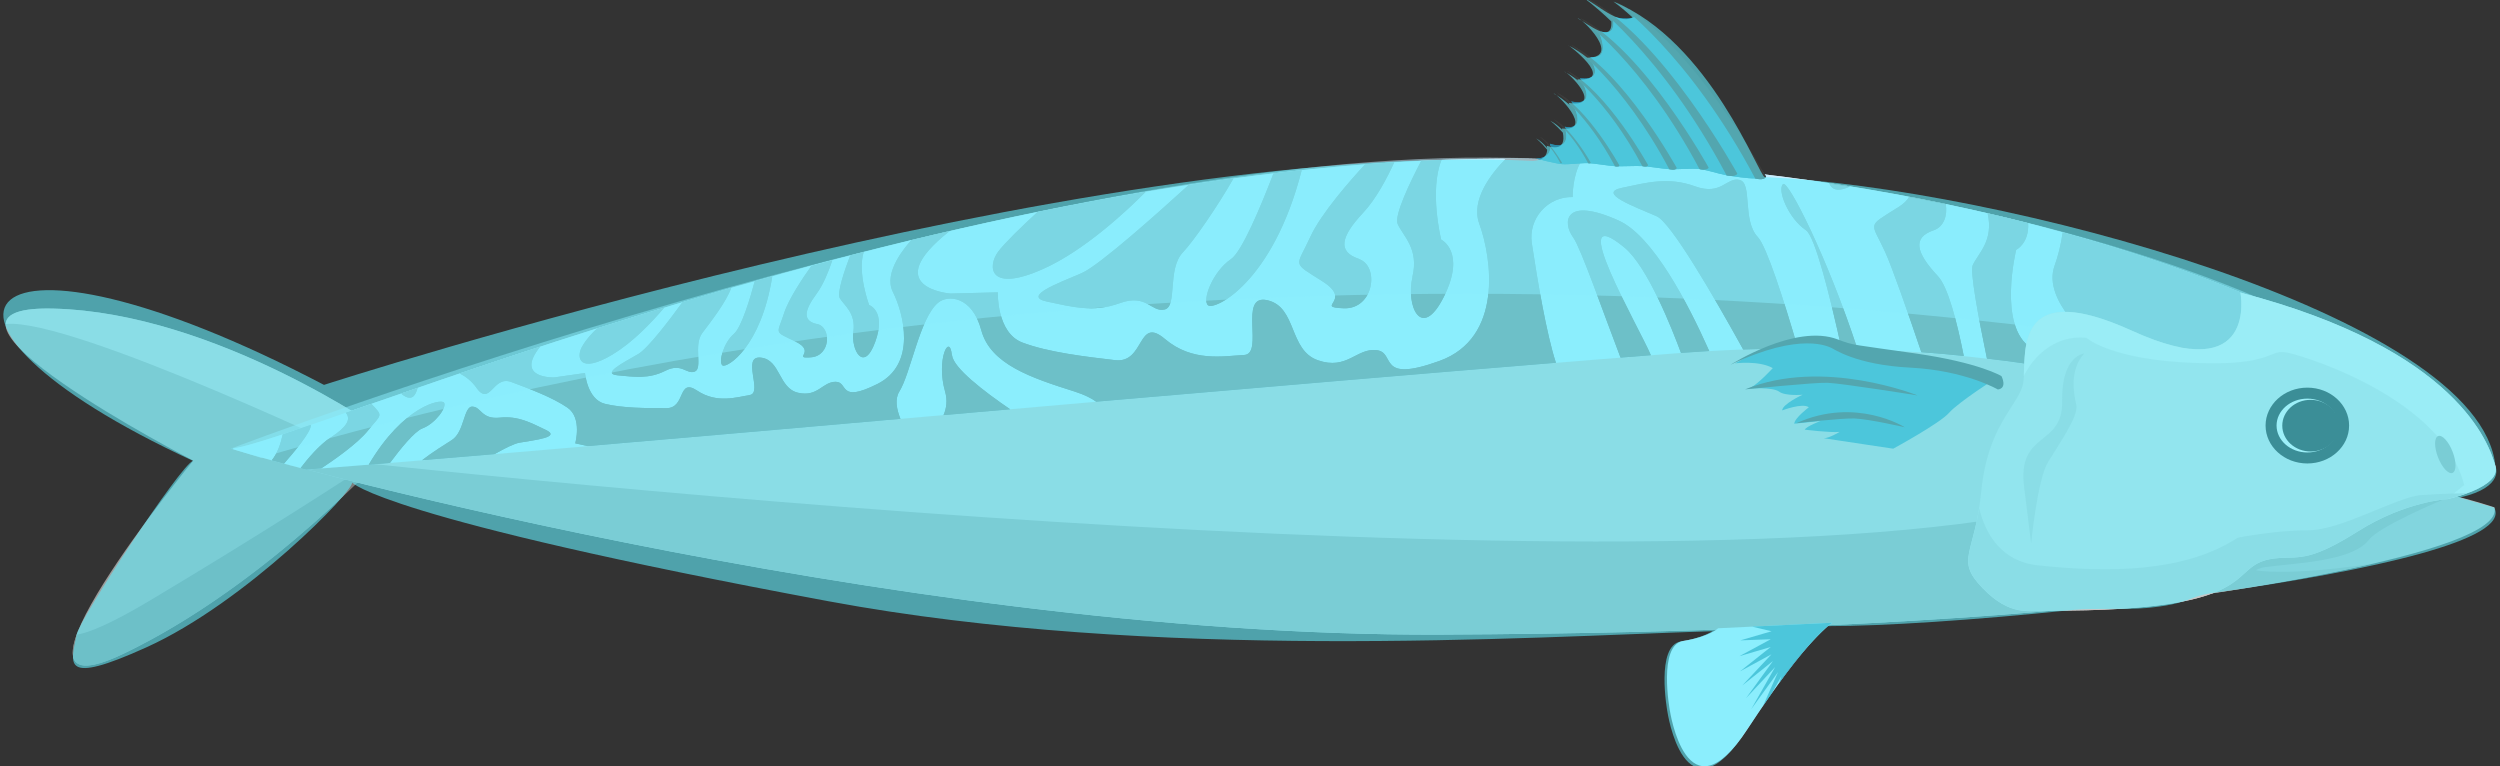 <?xml version="1.0" encoding="UTF-8"?>
<svg xmlns="http://www.w3.org/2000/svg" xmlns:xlink="http://www.w3.org/1999/xlink" id="basic-layout" viewBox="0 0 227.47 69.74">
  <rect x="0" y="0" width="227.47" height="69.74" fill="#333333" stroke="none"/>
  <defs>
    <symbol id="fin" viewBox="0 0 85.66 35.47">
      <g>
        <path d="M2.02,13.14S11.36,7.23,25.63,6.74s24.11-3.94,24.11-3.94c0,0,14.27-5.9,34.44,5.9,0,0-7.38-.98-11.81,1.48,0,0,4.43,4.92,7.38,6.4,0,0-7.38-.49-9.35,.98s-7.38,.98-7.38,.98c0,0,6.4,2.95,6.4,4.92,0,0-6.4-2.46-8.36-.98,0,0,4.44,3.3,4.58,5.15l-8.26-.85s4.27,1.57,4.98,2.71c0,0-7.83,1-10.96,.71,0,0,3.28,1.99,4.98,1.99l-21.79,3.28s-14.67-7.97-17.52-11.25S2.02,13.14,2.02,13.14Z" style="fill: #2b8caa;"></path>
        <path d="M1.74,16.9s10.19-5.98,27.46-6.86,24.14-5.98,24.8-6.2,9.3-5.31,31.66,5.31c0,0-20.37-13.06-33.66-7.97-5.19,1.99-4.65,1.55-24.58,4.43S.63,12.69,.63,12.69c0,0-1.99,3.76,1.11,4.21Z" style="fill: #3c3c3b;"></path>
        <path d="M30.93,28.76s15.37-9.76,34.05-1.29c0,0-14.44-1.65-18.28-1.48-4.74,.21-15.77,2.77-15.77,2.77Z" style="fill: #3c3c3b;"></path>
        <path d="M26.93,18.76s29.65-11.98,54.14-1.9c0,0-22.07-2.24-25.91-2.07-4.74,.21-28.22,3.97-28.22,3.97Z" style="fill: #3c3c3b;"></path>
      </g>
    </symbol>
    <symbol id="finBottom" viewBox="0 0 51.91 45.03">
      <g>
        <path d="M0,0S7.47,3.98,26.64,33.36c19.17,29.38,24.4-5.98,24.4-5.98,0,0,3.73-20.42-4.23-21.66-7.97-1.24-10.95-3.98-10.95-3.98L0,0Z" style="fill: #c7efff;"></path>
        <path d="M0,0S4.84,2.59,16.71,18.89l-.72-2.13,3.08,5.42c.86,1.22,1.75,2.5,2.68,3.85l-4.68-10.54,8.42,11.65-7.52-13.24,9.12,9.76-8.43-11.64,9.59,7.64-9.12-9.75,9.82,5.32-9.59-7.62,9.81,2.88-9.82-5.31,9.56,.36-9.81-2.86,6.12-1.46L0,0Z" style="fill: #2b8caa;"></path>
      </g>
    </symbol>
    <symbol id="topFin" viewBox="0 0 72.19 56.75">
      <g>
        <path d="M40.82,5.75s2.54,1.27,7.3,0c0,0-1.87,6.97,4.53,4.36,0,0-4.78,9.55,2.93,8.25,0,0-5.86,7.6,2.82,6.73,0,0-6.19,9.01,2.71,7.27,0,0-5.65,9.23,2.06,7.93,0,0-2.82,7.82,4.67,5.32,0,0-1.41,4.45,4.34,4.67,0,0-6.07,1.56-8.14,1.74s-6.15-.4-8.2-.32-6.31,.84-8.43,.96-6.44-.15-8.58-.03-6.32,.84-8.44,.96c-2.37,.13-7.13-.3-9.49-.04-2.17,.24-6.35,1.6-8.5,1.96s-6.74,1.04-9,1c-.86-.01-3.41-.49-3.41-.49,0,0,31.59-47.57,40.82-50.27Z" style="fill: #2b8caa;"></path>
        <path d="M0,56.02S23.86,12.69,47.23,1c0,0-22.88,16.07-43.82,55.5,0,0-2.65,.81-3.41-.49Z" style="fill: #3c3c3b;"></path>
        <path d="M9,55.02S32.86,11.69,56.23,0c0,0-22.88,16.07-43.82,55.5,0,0-2.65,.81-3.41-.49Z" style="fill: #3c3c3b;"></path>
        <path d="M18,53.13S38.35,16.16,58.29,6.19c0,0-19.52,13.71-37.38,47.35,0,0-2.26,.69-2.91-.42Z" style="fill: #3c3c3b;"></path>
        <path d="M28,53.24S44.77,22.78,61.19,14.57c0,0-16.08,11.29-30.8,39.01,0,0-1.86,.57-2.4-.34Z" style="fill: #3c3c3b;"></path>
        <path d="M37,52.36s12.86-23.36,25.46-29.66c0,0-12.34,8.66-23.62,29.92,0,0-1.43,.44-1.84-.26Z" style="fill: #3c3c3b;"></path>
        <path d="M46,52.45s9.95-18.07,19.69-22.94c0,0-9.54,6.7-18.27,23.15,0,0-1.11,.34-1.42-.2Z" style="fill: #3c3c3b;"></path>
        <path d="M55,51.57s5.94-10.79,11.76-13.7c0,0-5.7,4-10.91,13.82,0,0-.66,.2-.85-.12Z" style="fill: #3c3c3b;"></path>
        <path d="M64,51.64s3.61-6.56,7.15-8.33c0,0-3.46,2.43-6.63,8.4,0,0-.4,.12-.52-.07Z" style="fill: #3c3c3b;"></path>
      </g>
    </symbol>
  </defs>
  <g>
    <path d="M34.97,39.3s-15.33-10.84-30.1-11.22c-14.77-.37,12.71,13.83,12.71,13.83,0,0-19.63,23.93-6.36,17.57s24.3-18.69,24.3-18.69l-.56-1.5Z" style="fill: #9d9d9c;"></path>
    <path d="M34.97,39.3l.49,1.3-1.23,1.51S6.59,28.86,.52,29.48c.05-.92,1.29-1.48,4.36-1.4,14.77,.37,30.1,11.22,30.1,11.22Z" style="fill: #c6c6c6;"></path>
    <path d="M11.23,59.49c-4.43,2.12-5.19,.87-4.25-1.74,1.2-.19,3.29-1.1,6.68-3.12,10.08-6.02,17.61-10.89,21.59-13.52-1.81,1.96-11.99,12.62-24.02,18.38Z" style="fill: #7c7c7b;"></path>
    <path d="M226.96,46.16s-5.07-1.69-7.42-1.6-15.31,6.39-15.31,6.39l-6.02,3.48s29.97-3.95,28.75-8.27Z" style="fill: #b2b2b2;"></path>
    <path d="M21.05,40.8c4.75,0,66.45-27.01,117.95-26.35,29.45,.38,54.16,6.98,69.94,14.39,12.15,5.71,5.91,23.71-13.48,25.87-17.08,1.9-39.65,2.92-64.39,3.03-50.58,.22-110.77-16.94-110.01-16.94Z" style="fill: #c6c6c6;"></path>
    <path d="M180.35,47.4c21.49-3.04,23.82,1.04,20.01,6.36-1.53,.43-3.16,.75-4.9,.95-17.08,1.9-39.65,2.92-64.39,3.03-49.99,.22-109.35-16.54-110.01-16.93h0s112.3,13.25,159.29,6.59Z" style="fill: #9d9d9c;"></path>
    <path d="M21.05,40.8c4.75,0,66.45-27.01,117.95-26.35,29.45,.38,54.16,6.98,69.94,14.39,5.54,2.6,7.25,7.76,5.64,12.81-8.26-3.84-30-11.97-62.11-9.5-37.37,2.87-101.36,8.81-124.6,10.58-4.49-1.18-6.98-1.92-6.82-1.92Z" style="fill: #c7efff;"></path>
    <g>
      <path d="M55.78,32.23c-3.09,1.86-3.37,.28-2.82-.69,.43-.75,.94-1.25,1.37-1.66,1.98-.62,4.02-1.25,6.11-1.89-1.15,1.35-2.88,3.17-4.66,4.23Z" style="fill: #7c7c7b;"></path>
      <path d="M77.65,30.16c.21-1.72-.83-2.34-1.24-3.03-.28-.47,.45-2.58,.95-3.89,.41-.11,.82-.21,1.23-.32-.6,1.9,.49,4.83,.49,4.83,0,0,1.58,.55,.55,3.37-1.03,2.82-2.2,.76-1.99-.96Z" style="fill: #7c7c7b;"></path>
      <path d="M74.35,29.48c1.31,.28,1.24,2.89-.55,3.03-1.79,.14,.55-.48-1.44-1.44-1.99-.96-1.65-.62-1.03-2.54,.42-1.32,1.72-3.25,2.49-4.33,.63-.17,1.27-.34,1.91-.51-.32,.96-.81,2.2-1.44,3.05-1.17,1.58-1.24,2.48,.07,2.75Z" style="fill: #7c7c7b;"></path>
      <path d="M65.75,33.26c-.41-.28,.07-2.06,1.03-2.89,.7-.6,1.5-3.32,1.89-4.78,.53-.15,1.06-.3,1.6-.45-1.02,6.47-4.13,8.37-4.53,8.11Z" style="fill: #7c7c7b;"></path>
      <path d="M63.21,33.81c-.76,.28-1.17-.83-2.68-.07s-2.82,.55-4.33,.41,.55-1.17,1.86-1.93c.9-.52,2.89-3.15,4.03-4.72,1.45-.43,2.93-.87,4.44-1.3-.45,1.28-1.9,3.13-2.63,4.1-.83,1.1,.07,3.23-.69,3.51Z" style="fill: #7c7c7b;"></path>
      <path d="M128.51,25.19c.62-2.57-.84-3.69-1.34-4.81-.34-.76,1.15-3.85,2.14-5.74,.62-.03,1.23-.06,1.85-.08-1.13,2.79-.03,7.24-.03,7.24,0,0,2.3,1.11,.24,5.21-2.06,4.09-3.47,.76-2.85-1.81Z" style="fill: #7c7c7b;"></path>
      <path d="M90.82,22.9c.58-.78,2.17-2.32,3.58-3.61,3.25-.67,6.54-1.28,9.85-1.84-1.74,1.75-5.56,5.32-9.27,6.99-5.02,2.27-5.16-.18-4.16-1.54Z" style="fill: #7c7c7b;"></path>
      <path d="M172.64,18.91c.62-.39,.93-.73,1.07-1.01,1.12,.21,2.23,.43,3.33,.66,.18,1.02-.17,2.08-1.09,2.39-1.93,.65-1.67,1.99,.38,4.18,.91,.97,1.72,4.09,2.35,7.26-1.26-.13-2.55-.24-3.86-.34-1.24-3.67-2.65-7.7-3.29-9.11-1.28-2.81-1.74-2.23,1.11-4.04Z" style="fill: #7c7c7b;"></path>
      <path d="M180.85,19.41c1.25,.29,2.48,.59,3.69,.9,.1,1.84-1.09,2.42-1.09,2.42,0,0-1.72,6.97,1.36,8.93s5.71-.51,5.71-.51c0,0-4.75-3.75-3.58-6.97,.29-.81,.58-1.87,.74-3.04,8.19,2.26,15.35,4.92,21.26,7.7,5.54,2.6,7.25,7.76,5.64,12.81-5.53-2.57-17.11-7.07-33.79-9.02-.81-3.89-1.55-7.93-1.3-8.49,.5-1.1,1.93-2.22,1.36-4.73Z" style="fill: #7c7c7b;"></path>
      <path d="M147.3,20.08c3.08,1.39,6.24,7.42,8.22,11.86-.85,.05-1.71,.11-2.57,.17-.79-2.14-3.04-7.85-5.14-9.58-5.56-4.59,1.3,7.21,2.4,9.79-.91,.07-1.83,.14-2.76,.22-1.53-3.99-3.62-9.99-4.3-10.92-1.01-1.36-.87-3.81,4.16-1.54Z" style="fill: #7c7c7b;"></path>
      <path d="M166.44,16.67c.63,.1,1.26,.19,1.88,.29-.19,.11-.41,.19-.66,.25-.69,.16-1.05-.09-1.22-.54Z" style="fill: #7c7c7b;"></path>
      <path d="M43.36,35.29c-.45-.62-.98-1.03-1.53-1.31,2.3-.78,4.74-1.6,7.32-2.44-2.36,2.94,1.28,2.8,1.28,2.8l2.8-.4s.2,2.4,1.8,2.8c1.6,.4,3.8,.4,5.6,.4s1-2.8,2.8-1.6c1.8,1.2,3.6,.6,4.8,.4,1.2-.2-.8-3.6,1-3.4,1.8,.2,1.6,2.8,3.4,3.2,1.8,.4,2.2-1,3.4-1s.2,2,3.8,.2c3.6-1.8,2.4-6.4,1.4-8.4-.88-1.77,1.2-4.15,1.69-4.69,1.16-.28,2.32-.55,3.49-.83-6.55,5.17,.06,5.69,.06,5.69l4.32-.11s-.12,3.68,2.24,4.57,5.7,1.28,8.43,1.6c2.73,.32,2.01-4.07,4.53-1.93s5.36,1.55,7.21,1.46c1.86-.09-.58-5.61,2.12-4.98,2.7,.62,1.93,4.53,4.59,5.46s3.52-1.13,5.34-.92c1.82,.21-.05,3.07,5.73,.98,5.78-2.09,4.78-9.29,3.61-12.5-.78-2.15,1.09-4.55,2.41-5.89,.66,0,1.31,0,1.97,.01,1.66,.02,3.3,.07,4.94,.13-.87,1.4-.81,3.34-.81,3.34h0c-2.28-.06-4.06,1.96-3.72,4.21,.53,3.49,1.33,8.23,2.19,10.87-12.68,1.03-27.25,2.28-41.83,3.54-.42-.31-1.05-.63-1.98-.93-3.93-1.24-7.66-2.48-8.48-5.59-.83-3.1-3.04-3.23-3.93-2.48-1.68,1.42-2.48,6.41-3.52,8.07-.43,.69-.25,1.63,.1,2.49-10.11,.89-19.82,1.74-28.46,2.48l-1.13-.25s.65-2.32-.71-3.25c-1.36-.93-3.42-1.7-5.11-2.33-1.69-.63-1.91,2.28-3.18,.52Z" style="fill: #7c7c7b;"></path>
      <path d="M150.74,19.68c-2.12-.92-5.43-2.12-3.16-2.59,2.27-.48,4.22-1.02,6.64-.14,2.43,.88,2.86-.86,4.06-.58,1.2,.28,.22,3.68,1.66,5.2,.79,.83,2.34,5.63,3.65,10.13-1.63,0-3.29,.04-4.98,.1-2.8-5.06-6.59-11.56-7.87-12.12Z" style="fill: #7c7c7b;"></path>
      <path d="M162.24,16.75c.45-.39,4.02,6.63,6.77,15.02-.48-.02-.96-.03-1.45-.04-1.1-4.98-2.42-10.22-3.24-10.78-1.61-1.08-2.65-3.71-2.08-4.2Z" style="fill: #7c7c7b;"></path>
      <path d="M123.63,23.56c1.93,.65,1.37,4.6-1.37,4.49-2.74-.11,.92-.63-1.93-2.45-2.85-1.81-2.39-1.23-1.11-4.04,.98-2.15,3.73-5.25,4.98-6.6,.89-.07,1.78-.13,2.66-.19-.65,1.42-1.66,3.35-2.84,4.6-2.05,2.19-2.32,3.54-.38,4.18Z" style="fill: #7c7c7b;"></path>
      <path d="M105.96,28.16c-1.2,.28-1.63-1.46-4.06-.58-2.43,.88-4.37,.34-6.64-.14-2.27-.48,1.04-1.68,3.16-2.59,1.6-.69,7.13-5.65,9.73-8.02,1.36-.21,2.72-.4,4.08-.59-1.42,2.49-3.61,5.68-4.6,6.72-1.45,1.52-.47,4.91-1.66,5.2Z" style="fill: #7c7c7b;"></path>
      <path d="M109.92,27.78c-.58-.49,.47-3.12,2.08-4.2,.99-.66,2.7-4.75,3.87-7.8,.86-.1,1.71-.2,2.57-.29-2.64,10.29-7.95,12.76-8.51,12.29Z" style="fill: #7c7c7b;"></path>
      <path d="M86.62,32.31c.12,1.16,2.87,3.28,5.29,4.93-2.03,.18-4.05,.35-6.06,.53,.27-.62,.37-1.35,.14-2.15-.83-2.9,.41-5.38,.62-3.31Z" style="fill: #7c7c7b;"></path>
      <path d="M42.98,37c.8,0,.81,1.18,2.49,1,1.68-.18,2.83,.47,4.2,1.12,1.37,.66-.92,.9-2.41,1.16-.48,.08-1.33,.51-2.27,1.04-2.31,.2-4.51,.38-6.58,.55,.92-.72,2.03-1.4,2.7-1.83,1.16-.74,1.06-3.05,1.87-3.05Z" style="fill: #7c7c7b;"></path>
      <path d="M36.88,36.08c-.15-.08-.27-.17-.38-.27,.49-.17,.99-.34,1.5-.52-.18,.65-.45,1.12-1.12,.79Z" style="fill: #7c7c7b;"></path>
      <path d="M21.05,40.8c.06,0,.12,0,.2-.01-.03,.02-.06,.04-.09,.06-.09-.03-.12-.05-.1-.05Z" style="fill: #7c7c7b;"></path>
      <path d="M40.4,36.63c.29,.4-.78,1.91-1.97,2.35-.72,.27-2.03,1.9-2.95,3.14-.66,.05-1.3,.11-1.93,.16,3.16-5.36,6.58-6.02,6.85-5.65Z" style="fill: #7c7c7b;"></path>
      <path d="M28.28,38.66c.08,.59-1.55,2.51-2.44,3.52-.39-.11-.77-.21-1.11-.3,.51-.62,.81-1.51,.99-2.35,.77-.26,1.63-.55,2.56-.87Z" style="fill: #7c7c7b;"></path>
      <path d="M30.13,39.78c1.36-.89,1.85-1.6,1.34-2.22,.74-.26,1.51-.53,2.32-.81,1.14,1.17,.88,.93-.27,2.38-.98,1.25-3.32,2.85-4.28,3.48-.47,.04-.94,.07-1.38,.11-.17-.05-.34-.09-.51-.13,.62-.81,1.69-2.11,2.77-2.81Z" style="fill: #7c7c7b;"></path>
    </g>
    <g>
      <path d="M55.78,32.23c-3.09,1.86-3.37,.28-2.82-.69,.43-.75,.94-1.25,1.37-1.66,1.98-.62,4.02-1.25,6.11-1.89-1.15,1.35-2.88,3.17-4.66,4.23Z" style="fill: #7c7c7b;"></path>
      <path d="M77.65,30.16c.21-1.72-.83-2.34-1.24-3.03-.28-.47,.45-2.58,.95-3.89,.41-.11,.82-.21,1.23-.32-.6,1.9,.49,4.83,.49,4.83,0,0,1.58,.55,.55,3.37-1.03,2.82-2.2,.76-1.99-.96Z" style="fill: #7c7c7b;"></path>
      <path d="M74.35,29.48c1.31,.28,1.24,2.89-.55,3.03-1.79,.14,.55-.48-1.44-1.44-1.99-.96-1.65-.62-1.03-2.54,.42-1.32,1.72-3.25,2.49-4.33,.63-.17,1.27-.34,1.91-.51-.32,.96-.81,2.2-1.44,3.05-1.17,1.58-1.24,2.48,.07,2.75Z" style="fill: #7c7c7b;"></path>
      <path d="M65.75,33.26c-.41-.28,.07-2.06,1.03-2.89,.7-.6,1.5-3.32,1.89-4.78,.53-.15,1.06-.3,1.6-.45-1.02,6.47-4.13,8.37-4.53,8.11Z" style="fill: #7c7c7b;"></path>
      <path d="M63.21,33.81c-.76,.28-1.17-.83-2.68-.07s-2.82,.55-4.33,.41,.55-1.17,1.86-1.93c.9-.52,2.89-3.15,4.03-4.72,1.45-.43,2.93-.87,4.44-1.3-.45,1.28-1.9,3.13-2.63,4.1-.83,1.1,.07,3.23-.69,3.51Z" style="fill: #7c7c7b;"></path>
      <path d="M128.51,25.19c.62-2.57-.84-3.69-1.34-4.81-.34-.76,1.15-3.85,2.14-5.74,.62-.03,1.23-.06,1.85-.08-1.13,2.79-.03,7.24-.03,7.24,0,0,2.3,1.11,.24,5.21-2.06,4.09-3.47,.76-2.85-1.81Z" style="fill: #7c7c7b;"></path>
      <path d="M90.82,22.9c.58-.78,2.17-2.32,3.58-3.61,3.25-.67,6.54-1.28,9.85-1.84-1.74,1.75-5.56,5.32-9.27,6.99-5.02,2.27-5.16-.18-4.16-1.54Z" style="fill: #7c7c7b;"></path>
      <path d="M172.64,18.91c.62-.39,.93-.73,1.07-1.01,1.12,.21,2.23,.43,3.33,.66,.18,1.02-.17,2.08-1.09,2.39-1.93,.65-1.67,1.99,.38,4.18,.91,.97,1.72,4.09,2.35,7.26-1.26-.13-2.55-.24-3.86-.34-1.24-3.67-2.65-7.7-3.29-9.11-1.28-2.81-1.74-2.23,1.11-4.04Z" style="fill: #7c7c7b;"></path>
      <path d="M180.85,19.41c1.25,.29,2.48,.59,3.69,.9,.1,1.84-1.09,2.42-1.09,2.42,0,0-1.72,6.97,1.36,8.93s5.71-.51,5.71-.51c0,0-4.75-3.75-3.58-6.97,.29-.81,.58-1.87,.74-3.04,8.19,2.26,15.35,4.92,21.26,7.7,5.54,2.6,7.25,7.76,5.64,12.81-5.53-2.57-17.11-7.07-33.79-9.02-.81-3.89-1.55-7.93-1.3-8.49,.5-1.1,1.93-2.22,1.36-4.73Z" style="fill: #7c7c7b;"></path>
      <path d="M147.3,20.08c3.08,1.39,6.24,7.42,8.22,11.86-.85,.05-1.71,.11-2.57,.17-.79-2.14-3.04-7.85-5.14-9.58-5.56-4.59,1.3,7.21,2.4,9.79-.91,.07-1.83,.14-2.76,.22-1.53-3.99-3.62-9.99-4.3-10.92-1.01-1.36-.87-3.81,4.16-1.54Z" style="fill: #7c7c7b;"></path>
      <path d="M166.44,16.67c.63,.1,1.26,.19,1.88,.29-.19,.11-.41,.19-.66,.25-.69,.16-1.05-.09-1.22-.54Z" style="fill: #7c7c7b;"></path>
      <path d="M43.36,35.29c-.45-.62-.98-1.03-1.53-1.31,2.3-.78,4.74-1.6,7.32-2.44-2.36,2.94,1.28,2.8,1.28,2.8l2.8-.4s.2,2.4,1.8,2.8c1.6,.4,3.8,.4,5.6,.4s1-2.8,2.8-1.6c1.8,1.2,3.6,.6,4.8,.4,1.2-.2-.8-3.6,1-3.4,1.8,.2,1.6,2.8,3.4,3.2,1.8,.4,2.2-1,3.4-1s.2,2,3.8,.2c3.6-1.8,2.4-6.4,1.4-8.4-.88-1.77,1.2-4.15,1.69-4.69,1.16-.28,2.32-.55,3.49-.83-6.55,5.17,.06,5.69,.06,5.69l4.32-.11s-.12,3.68,2.24,4.57,5.7,1.28,8.43,1.6c2.73,.32,2.01-4.07,4.53-1.93s5.36,1.55,7.21,1.46c1.86-.09-.58-5.61,2.12-4.98,2.7,.62,1.93,4.53,4.59,5.46s3.52-1.13,5.34-.92c1.82,.21-.05,3.07,5.73,.98,5.78-2.09,4.78-9.29,3.61-12.5-.78-2.15,1.09-4.55,2.41-5.89,.66,0,1.31,0,1.97,.01,1.66,.02,3.3,.07,4.94,.13-.87,1.4-.81,3.34-.81,3.34h0c-2.28-.06-4.06,1.96-3.72,4.21,.53,3.49,1.33,8.23,2.19,10.87-12.68,1.03-27.25,2.28-41.83,3.54-.42-.31-1.05-.63-1.98-.93-3.93-1.24-7.66-2.48-8.48-5.59-.83-3.1-3.04-3.23-3.93-2.48-1.68,1.42-2.48,6.41-3.52,8.07-.43,.69-.25,1.63,.1,2.49-10.11,.89-19.82,1.74-28.46,2.48l-1.13-.25s.65-2.32-.71-3.25c-1.36-.93-3.42-1.7-5.11-2.33-1.69-.63-1.91,2.28-3.18,.52Z" style="fill: #7c7c7b;"></path>
      <path d="M150.74,19.68c-2.12-.92-5.43-2.12-3.16-2.59,2.27-.48,4.22-1.02,6.64-.14,2.43,.88,2.86-.86,4.06-.58,1.2,.28,.22,3.68,1.66,5.2,.79,.83,2.34,5.63,3.65,10.13-1.63,0-3.29,.04-4.98,.1-2.8-5.06-6.59-11.56-7.87-12.12Z" style="fill: #7c7c7b;"></path>
      <path d="M162.24,16.75c.45-.39,4.02,6.63,6.77,15.02-.48-.02-.96-.03-1.45-.04-1.1-4.98-2.42-10.22-3.24-10.78-1.61-1.08-2.65-3.71-2.08-4.2Z" style="fill: #7c7c7b;"></path>
      <path d="M123.63,23.56c1.93,.65,1.37,4.6-1.37,4.49-2.74-.11,.92-.63-1.93-2.45-2.85-1.81-2.39-1.23-1.11-4.04,.98-2.15,3.73-5.25,4.98-6.6,.89-.07,1.78-.13,2.66-.19-.65,1.42-1.66,3.35-2.84,4.6-2.05,2.19-2.32,3.54-.38,4.18Z" style="fill: #7c7c7b;"></path>
      <path d="M105.96,28.16c-1.2,.28-1.63-1.46-4.06-.58-2.43,.88-4.37,.34-6.64-.14-2.27-.48,1.04-1.68,3.16-2.59,1.6-.69,7.13-5.65,9.73-8.02,1.36-.21,2.72-.4,4.08-.59-1.42,2.49-3.61,5.68-4.6,6.72-1.45,1.52-.47,4.91-1.66,5.2Z" style="fill: #7c7c7b;"></path>
      <path d="M109.92,27.78c-.58-.49,.47-3.12,2.08-4.2,.99-.66,2.7-4.75,3.87-7.8,.86-.1,1.71-.2,2.57-.29-2.64,10.29-7.95,12.76-8.51,12.29Z" style="fill: #7c7c7b;"></path>
      <path d="M86.62,32.31c.12,1.16,2.87,3.28,5.29,4.93-2.03,.18-4.05,.35-6.06,.53,.27-.62,.37-1.35,.14-2.15-.83-2.9,.41-5.38,.62-3.31Z" style="fill: #7c7c7b;"></path>
      <path d="M42.98,37c.8,0,.81,1.18,2.49,1,1.68-.18,2.83,.47,4.2,1.12,1.37,.66-.92,.9-2.41,1.16-.48,.08-1.33,.51-2.27,1.04-2.31,.2-4.51,.38-6.58,.55,.92-.72,2.03-1.4,2.7-1.83,1.16-.74,1.06-3.05,1.87-3.05Z" style="fill: #7c7c7b;"></path>
      <path d="M36.88,36.08c-.15-.08-.27-.17-.38-.27,.49-.17,.99-.34,1.5-.52-.18,.65-.45,1.12-1.12,.79Z" style="fill: #7c7c7b;"></path>
      <path d="M21.05,40.8c.06,0,.12,0,.2-.01-.03,.02-.06,.04-.09,.06-.09-.03-.12-.05-.1-.05Z" style="fill: #7c7c7b;"></path>
      <path d="M40.4,36.63c.29,.4-.78,1.91-1.97,2.35-.72,.27-2.03,1.9-2.95,3.14-.66,.05-1.3,.11-1.93,.16,3.16-5.36,6.58-6.02,6.85-5.65Z" style="fill: #7c7c7b;"></path>
      <path d="M28.28,38.66c.08,.59-1.55,2.51-2.44,3.52-.39-.11-.77-.21-1.11-.3,.51-.62,.81-1.51,.99-2.35,.77-.26,1.63-.55,2.56-.87Z" style="fill: #7c7c7b;"></path>
      <path d="M30.13,39.78c1.36-.89,1.85-1.6,1.34-2.22,.74-.26,1.51-.53,2.32-.81,1.14,1.17,.88,.93-.27,2.38-.98,1.25-3.32,2.85-4.28,3.48-.47,.04-.94,.07-1.38,.11-.17-.05-.34-.09-.51-.13,.62-.81,1.69-2.11,2.77-2.81Z" style="fill: #7c7c7b;"></path>
    </g>
    <path d="M198.21,54.43l6.02-3.48s8-3.88,12.57-5.6l5.03-.56c.46,.09,.94,.19,1.41,.3-1.67,.63-6.81,2.87-7.71,4.04-1.52,1.98-6.81,2.11-9.42,2.47-.53,.07-.84,.29-.84,.29,0,0,2.76,.57,10.57-.6-8.1,1.87-17.65,3.13-17.65,3.13Z" style="fill: #9d9d9c;"></path>
    <path d="M201.86,32.21S113.81,14.96,23.74,41.66l-2.68-.86S91.09,14.1,135.39,14.34c44.3,.24,71.29,13.31,71.29,13.31l-4.83,4.56Z" style="fill: #c7efff; opacity: .5;"></path>
    <path d="M203.86,26.62s1.69,8.74-9.86,3.48c-11.55-5.26-9.39,3.01-9.96,4.98s-3.19,3.76-3.76,9.58-2.44,6.2,.09,8.83,4.28,2.06,5.82,2.07c21.15,.1,15.8-4.46,21.23-4.79,1.88-.12,2.82,.28,7.14-2.44,4.32-2.72,8.08-2.91,8.08-2.91,0,0,4.98-1.03,4.41-3.01s-3.38-10.61-23.2-15.78Z" style="fill: #dadada;"></path>
    <g>
      <path d="M209.94,41.68c-1.82,0-3.3-1.33-3.3-2.95s1.48-2.95,3.3-2.95,3.3,1.33,3.3,2.95-1.48,2.95-3.3,2.95Z" style="fill: #f6f6f6;"></path>
      <path d="M209.94,36.27c1.54,0,2.8,1.1,2.8,2.45s-1.26,2.45-2.8,2.45-2.8-1.1-2.8-2.45,1.26-2.45,2.8-2.45m0-1c-2.1,0-3.8,1.55-3.8,3.45s1.7,3.45,3.8,3.45,3.8-1.55,3.8-3.45-1.7-3.45-3.8-3.45h0Z"></path>
    </g>
    <g>
      <path d="M210.24,40.58c-1.15,0-2.08-.83-2.08-1.85s.93-1.85,2.08-1.85,2.08,.83,2.08,1.85-.94,1.85-2.08,1.85Z"></path>
      <path d="M210.24,37.38c.87,0,1.58,.61,1.58,1.35s-.71,1.35-1.58,1.35-1.58-.61-1.58-1.35,.71-1.35,1.58-1.35m0-1c-1.43,0-2.58,1.05-2.58,2.35s1.16,2.35,2.58,2.35,2.58-1.05,2.58-2.35-1.16-2.35-2.58-2.35h0Z"></path>
    </g>
    <use width="72.19" height="56.75" transform="translate(160.69 -.15) rotate(-180) scale(.29 -.29)" xlink:href="#topFin"></use>
    <path d="M224.21,44.12c-1.98-7.75-13.99-11.55-15.96-12.01-1.98-.46-1.06,1.22-8.67,.91-7.6-.3-9.73-2.28-9.73-2.28-2.74-.3-4.56,1.57-5.3,2.76-.12,.19-.26,.43-.41,.69,.14-2.79-.39-8.75,9.85-4.09,11.55,5.26,9.86-3.48,9.86-3.48,19.82,5.17,22.64,13.81,23.2,15.78,.56,1.97-4.41,3.01-4.41,3.01,2.54-2.05,1.57-1.29,1.57-1.29Z" style="fill: #ededed;"></path>
    <ellipse cx="222.5" cy="41.37" rx=".71" ry="1.8" transform="translate(.12 83.4) rotate(-21.24)" style="fill: #9d9d9c;"></ellipse>
    <use width="85.66" height="35.47" transform="translate(182.29 30.54) rotate(-180) scale(.29 -.29)" xlink:href="#fin"></use>
    <use width="51.91" height="45.03" transform="translate(166.73 56.66) rotate(-180) scale(.29 -.29)" xlink:href="#finBottom"></use>
    <path d="M207.43,50.77c-5.43,.33-.08,4.89-21.23,4.79-1.54,0-3.29,.56-5.82-2.07-2.28-2.37-.99-2.91-.3-7.25,.57,2.3,1.97,4.84,5.36,5.2,6.39,.67,13.29,.67,18.17-2.52,0,0,3.36-.67,6.39-.67s8.07-3.03,10.26-3.2c2.19-.17,4.21-.17,4.21-.17h0c-.96,.36-1.82,.54-1.82,.54,0,0-3.76,.19-8.08,2.91-4.32,2.72-5.26,2.33-7.14,2.44Z" style="fill: #c6c6c6;"></path>
    <path d="M189.64,32.16s-2.09,.16-2.01,4.35c.08,4.19-4.11,2.66-3.46,7.81l.64,5.15h0s.56-5.8,1.53-7.41,2.82-4.19,2.58-5.23-.64-3.14,.72-4.67Z" style="fill: #c6c6c6;"></path>
  </g>
  <use width="72.19" height="56.75" transform="translate(160.69 -.15) rotate(-180) scale(.29 -.29)" xlink:href="#topFin"></use>
  <path d="M223.86,45.26c4.13-.96,3.19-2.86,3.19-2.86-1.34-13.8-45.54-25.39-66.48-26.29-.51-.02-4.95-12.35-13.77-15.97,0,0,.66,.46,1.75,1.45-1.31,.71-3.23-1.22-4.39-1.74,0,0,.95,.66,2.45,2.1,.15,2.16-2.19,.16-3.06-.28,.33-.07,4.07,3.56,.87,3.58-.57-.45-1.15-.83-1.72-1.12-.2-.22,4.51,3.32,.82,3.09,0,0,.03,.04,.08,.12-.42-.33-.84-.61-1.27-.82,.26-.06,3.74,3.34,.39,2.84,0,0,.04,.07,.1,.19-.48-.42-.96-.78-1.45-1.03,.13-.18,3.84,3.47,.74,3.17,0,0,.01,.04,.03,.11-.35-.34-.72-.63-1.09-.82,0,0,.48,.35,1.15,1.09,.13,.62,.15,1.73-1.47,1.19,0,0,.02,.08,.04,.2-.31-.36-.66-.7-1.01-.87,0,0,.44,.32,1.01,1.03,0,.39-.2,.97-1.32,1.02-40.77-2.02-109.97,20.38-109.97,20.38-31.89-16.71-40.25-6.21-11.92,6.91-1.12,.37-10.32,14.37-10.6,15.84-.52,2.65-1.39,4.64,6.36,1.13,9.07-4.1,19.01-14.37,18.71-15,0,0,2.65,3.24,43.38,10.81,29.56,5.49,63.48,3.26,80.41,2.72-.44,.27-1.34,.69-2.87,.93-2.34,.37-1.24,6.37-1.24,6.37,0,0,1.54,10.39,7.17,1.76,2.33-3.44,4.42-6.75,7.44-9.52,5.06,0,13.36-.55,22.23-1.47,1.95-.2,4.78,0,6.76-.18,3.95-.37,3.78-1.05,6.04-1.37,14.57-2.04,27.18-4.88,25.59-7.77l-3.1-.9Z" style="fill: #63edfc; opacity: .6;"></path>
</svg>
